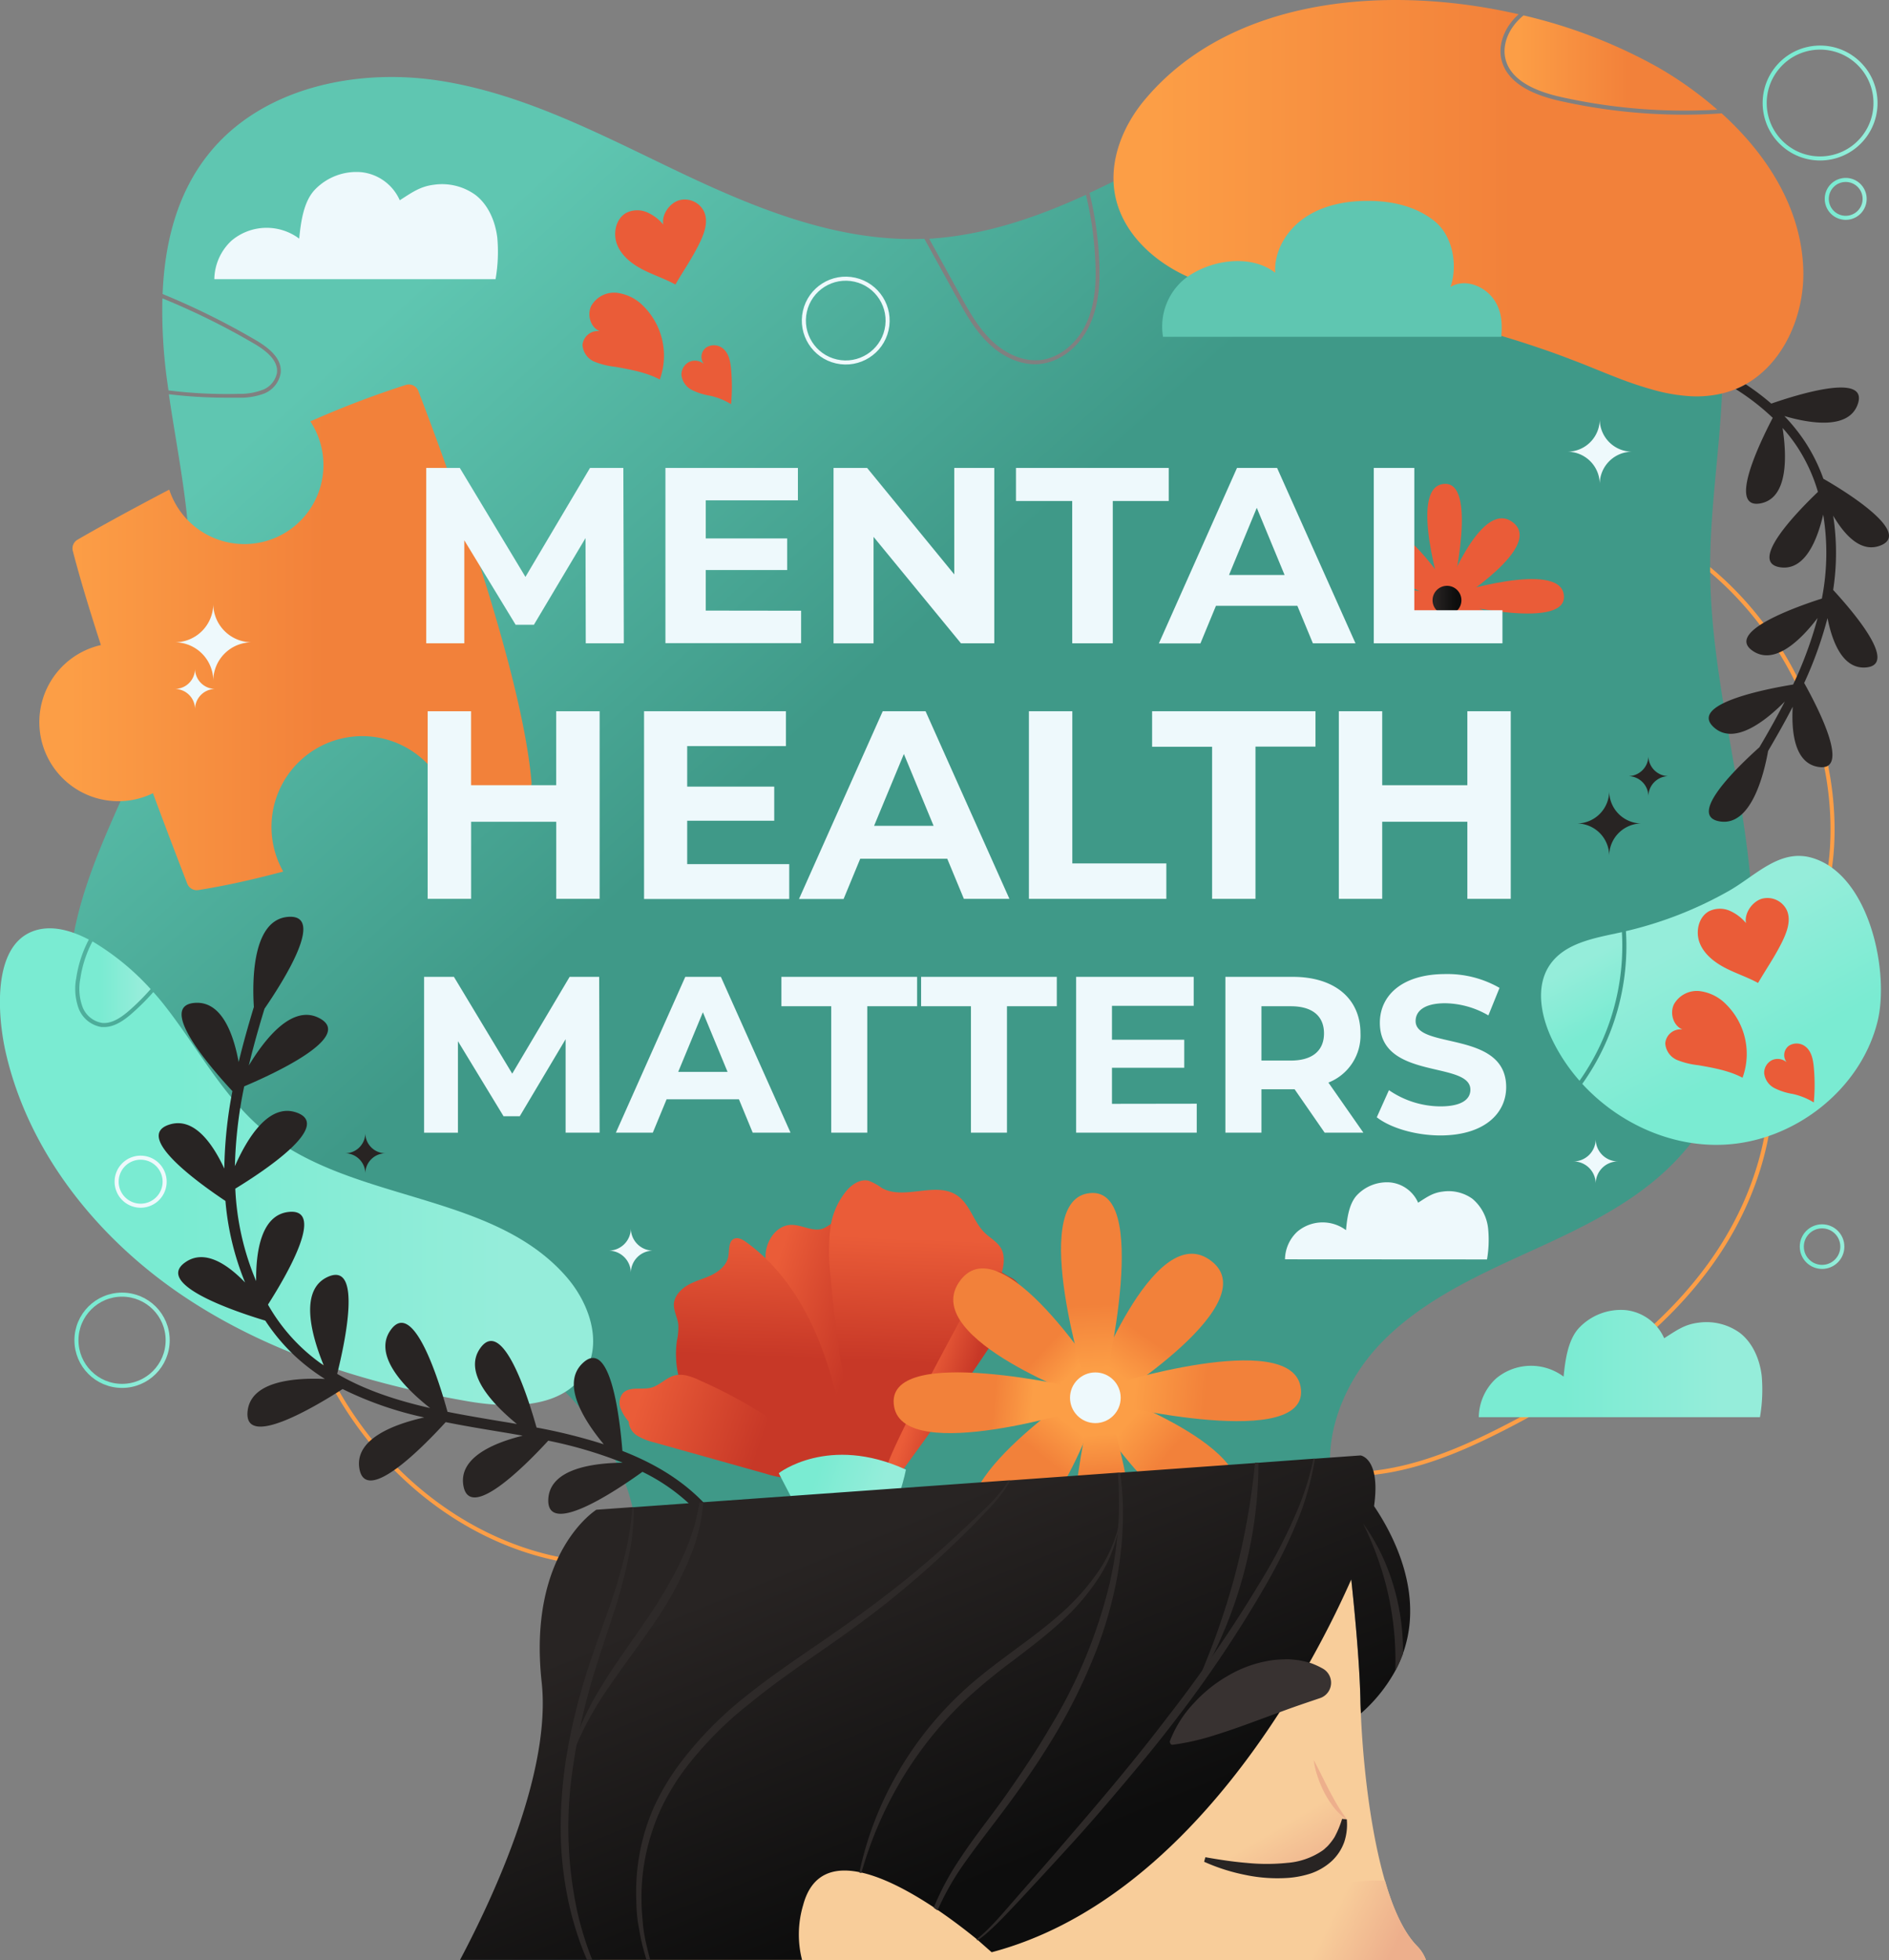 <svg xmlns="http://www.w3.org/2000/svg" xmlns:xlink="http://www.w3.org/1999/xlink" id="OBJECTS" viewBox="0 0 465.96 483.38"><rect x="0" y="0" width="465.96" height="483.38" fill="#808080" stroke="none"/><defs><style>.cls-1{fill:#fc9e46;}.cls-2{fill:url(#Degradado_sin_nombre_8);}.cls-3{fill:url(#Degradado_sin_nombre_8-2);}.cls-4{fill:url(#Degradado_sin_nombre_8-3);}.cls-5{fill:url(#Degradado_sin_nombre_7);}.cls-6{fill:url(#Degradado_sin_nombre_2);}.cls-7{fill:url(#Degradado_sin_nombre_2-2);}.cls-8{fill:url(#Degradado_sin_nombre_2-3);}.cls-9{fill:url(#Degradado_sin_nombre_2-4);}.cls-10{fill:url(#Degradado_sin_nombre_7-2);}.cls-11{fill:url(#Degradado_sin_nombre_7-3);}.cls-12{fill:url(#Degradado_sin_nombre_3);}.cls-13{fill:url(#Degradado_sin_nombre_3-2);}.cls-14{fill:url(#Degradado_sin_nombre_3-3);}.cls-15{fill:url(#Degradado_sin_nombre_3-4);}.cls-16{fill:url(#Degradado_sin_nombre_3-5);}.cls-17{fill:url(#Degradado_sin_nombre_2-5);}.cls-18{fill:url(#Degradado_sin_nombre_7-4);}.cls-19{fill:url(#Degradado_sin_nombre_7-5);}.cls-20{fill:url(#Degradado_sin_nombre_7-6);}.cls-21{fill:url(#Degradado_sin_nombre_7-7);}.cls-22{fill:url(#Degradado_sin_nombre_7-8);}.cls-23{fill:url(#Degradado_sin_nombre_7-9);}.cls-24{fill:url(#Degradado_sin_nombre_7-10);}.cls-25{fill:url(#Degradado_sin_nombre_6);}.cls-26{fill:#eef9fc;}.cls-27{fill:#ea5c38;}.cls-28{fill:url(#Degradado_sin_nombre_4);}.cls-29{fill:#5fc6b1;}.cls-30{fill:url(#Degradado_sin_nombre_2-6);}.cls-31{fill:#282423;}.cls-32{fill:#f8cd9a;}.cls-33{fill:url(#Degradado_sin_nombre_5);}.cls-34{fill:#edaf8c;}.cls-35{fill:url(#Degradado_sin_nombre_5-2);}.cls-36{fill:url(#Degradado_sin_nombre_4-2);}.cls-37{fill:#2e2a29;}.cls-38{fill:#383231;}.cls-39,.cls-40,.cls-41,.cls-42,.cls-43{fill:none;stroke-miterlimit:10;}.cls-39{stroke:url(#Degradado_sin_nombre_2-7);}.cls-40{stroke:#eef9fc;}.cls-41{stroke:url(#Degradado_sin_nombre_2-8);}.cls-42{stroke:url(#Degradado_sin_nombre_2-9);}.cls-43{stroke:url(#Degradado_sin_nombre_2-10);}</style><linearGradient id="Degradado_sin_nombre_8" x1="187.04" y1="-6.75" x2="342.04" y2="165.25" gradientUnits="userSpaceOnUse"><stop offset="0.09" stop-color="#5fc6b1"></stop><stop offset="0.72" stop-color="#3f9988"></stop></linearGradient><linearGradient id="Degradado_sin_nombre_8-2" x1="62.57" y1="105.42" x2="217.57" y2="277.42" xlink:href="#Degradado_sin_nombre_8"></linearGradient><linearGradient id="Degradado_sin_nombre_8-3" x1="120.09" y1="53.58" x2="275.09" y2="225.58" xlink:href="#Degradado_sin_nombre_8"></linearGradient><linearGradient id="Degradado_sin_nombre_7" x1="21.13" y1="173.84" x2="142.5" y2="173.84" gradientUnits="userSpaceOnUse"><stop offset="0.06" stop-color="#fc9e46"></stop><stop offset="0.58" stop-color="#f2813a"></stop></linearGradient><linearGradient id="Degradado_sin_nombre_2" x1="412.14" y1="277.18" x2="397.98" y2="250.59" gradientUnits="userSpaceOnUse"><stop offset="0.3" stop-color="#7aebd2"></stop><stop offset="0.85" stop-color="#95edda"></stop></linearGradient><linearGradient id="Degradado_sin_nombre_2-2" x1="453.47" y1="294.29" x2="424.45" y2="239.83" xlink:href="#Degradado_sin_nombre_2"></linearGradient><linearGradient id="Degradado_sin_nombre_2-3" x1="30.99" y1="258.81" x2="48.55" y2="258.81" xlink:href="#Degradado_sin_nombre_2"></linearGradient><linearGradient id="Degradado_sin_nombre_2-4" x1="11.39" y1="304.28" x2="157.71" y2="304.28" xlink:href="#Degradado_sin_nombre_2"></linearGradient><linearGradient id="Degradado_sin_nombre_7-2" x1="382.52" y1="32.16" x2="435.04" y2="32.16" xlink:href="#Degradado_sin_nombre_7"></linearGradient><linearGradient id="Degradado_sin_nombre_7-3" x1="286.05" y1="65.49" x2="456.22" y2="65.49" xlink:href="#Degradado_sin_nombre_7"></linearGradient><linearGradient id="Degradado_sin_nombre_3" x1="209.46" y1="522.83" x2="248.97" y2="522.83" gradientTransform="translate(167.19 -223.78) rotate(18.95)" gradientUnits="userSpaceOnUse"><stop offset="0.09" stop-color="#ea5c38"></stop><stop offset="0.72" stop-color="#c73827"></stop></linearGradient><linearGradient id="Degradado_sin_nombre_3-2" x1="242.54" y1="489.1" x2="256.54" y2="535.85" xlink:href="#Degradado_sin_nombre_3"></linearGradient><linearGradient id="Degradado_sin_nombre_3-3" x1="207.43" y1="499.61" x2="221.43" y2="546.36" xlink:href="#Degradado_sin_nombre_3"></linearGradient><linearGradient id="Degradado_sin_nombre_3-4" x1="187.32" y1="552.83" x2="238.07" y2="552.83" xlink:href="#Degradado_sin_nombre_3"></linearGradient><linearGradient id="Degradado_sin_nombre_3-5" x1="255.05" y1="522.26" x2="272.58" y2="522.26" xlink:href="#Degradado_sin_nombre_3"></linearGradient><linearGradient id="Degradado_sin_nombre_2-5" x1="230.36" y1="557.82" x2="260.15" y2="557.82" gradientTransform="translate(167.19 -223.78) rotate(18.95)" xlink:href="#Degradado_sin_nombre_2"></linearGradient><linearGradient id="Degradado_sin_nombre_7-4" x1="287.62" y1="357.56" x2="300.62" y2="339.06" xlink:href="#Degradado_sin_nombre_7"></linearGradient><linearGradient id="Degradado_sin_nombre_7-5" x1="288.48" y1="366.35" x2="307.23" y2="382.35" xlink:href="#Degradado_sin_nombre_7"></linearGradient><linearGradient id="Degradado_sin_nombre_7-6" x1="276.02" y1="366.95" x2="263.52" y2="382.7" xlink:href="#Degradado_sin_nombre_7"></linearGradient><linearGradient id="Degradado_sin_nombre_7-7" x1="275.78" y1="356.74" x2="263.03" y2="344.99" xlink:href="#Degradado_sin_nombre_7"></linearGradient><linearGradient id="Degradado_sin_nombre_7-8" x1="282.34" y1="356.08" x2="280.59" y2="325.33" xlink:href="#Degradado_sin_nombre_7"></linearGradient><linearGradient id="Degradado_sin_nombre_7-9" x1="289.37" y1="357.13" x2="323.12" y2="360.13" xlink:href="#Degradado_sin_nombre_7"></linearGradient><linearGradient id="Degradado_sin_nombre_7-10" x1="281.1" y1="369.21" x2="282.85" y2="388.71" xlink:href="#Degradado_sin_nombre_7"></linearGradient><linearGradient id="Degradado_sin_nombre_6" x1="266.97" y1="364.36" x2="248.72" y2="362.61" gradientUnits="userSpaceOnUse"><stop offset="0.06" stop-color="#fc9e46"></stop><stop offset="0.58" stop-color="#f2813a"></stop><stop offset="0.84" stop-color="#f2813a"></stop></linearGradient><linearGradient id="Degradado_sin_nombre_4" x1="364.77" y1="164.63" x2="371.88" y2="164.63" gradientUnits="userSpaceOnUse"><stop offset="0.09" stop-color="#282423"></stop><stop offset="0.8" stop-color="#0d0d0d"></stop></linearGradient><linearGradient id="Degradado_sin_nombre_2-6" x1="376.2" y1="352.83" x2="446.12" y2="352.83" xlink:href="#Degradado_sin_nombre_2"></linearGradient><linearGradient id="Degradado_sin_nombre_5" x1="317.72" y1="455.49" x2="333.72" y2="482.83" gradientUnits="userSpaceOnUse"><stop offset="0.46" stop-color="#f8cd9a"></stop><stop offset="1" stop-color="#edaf8c"></stop></linearGradient><linearGradient id="Degradado_sin_nombre_5-2" x1="322.26" y1="491.28" x2="351.01" y2="505.78" xlink:href="#Degradado_sin_nombre_5"></linearGradient><linearGradient id="Degradado_sin_nombre_4-2" x1="215.94" y1="386.06" x2="263.44" y2="504.06" xlink:href="#Degradado_sin_nombre_4"></linearGradient><linearGradient id="Degradado_sin_nombre_2-7" x1="18.36" y1="330.48" x2="41.86" y2="330.48" xlink:href="#Degradado_sin_nombre_2"></linearGradient><linearGradient id="Degradado_sin_nombre_2-8" x1="446.17" y1="42" x2="474.5" y2="42" gradientTransform="translate(183.67 -328.31) rotate(48.02)" xlink:href="#Degradado_sin_nombre_2"></linearGradient><linearGradient id="Degradado_sin_nombre_2-9" x1="461.5" y1="65.67" x2="471.83" y2="65.67" xlink:href="#Degradado_sin_nombre_2"></linearGradient><linearGradient id="Degradado_sin_nombre_2-10" x1="443.95" y1="307.39" x2="454.95" y2="307.39" xlink:href="#Degradado_sin_nombre_2"></linearGradient></defs><title>Mental health matters</title><path class="cls-1" d="M153.77,402.31c-23.9-3.18-46.12-18.86-59.44-41.94a31.33,31.33,0,0,1-3.82-9c-6.68-2.12-12.78-7.9-18.16-17.23A105.54,105.54,0,0,1,97.74,199l.63.78A104.52,104.52,0,0,0,73.22,333.65c5.11,8.87,10.85,14.43,17.08,16.6,0-.31-.08-.62-.11-.93-.4-4.43,1.32-8.67,4.39-10.79a8.24,8.24,0,0,1,6.55-1.15,6.57,6.57,0,0,1,4.36,3.18c1.82,3.36.14,7.48-2.52,9.51A12.78,12.78,0,0,1,93,352c-.48-.09-1-.19-1.43-.31a32.18,32.18,0,0,0,3.6,8.18c13.16,22.81,35.1,38.3,58.71,41.45Zm-62.4-51.72q.91.26,1.83.42a11.75,11.75,0,0,0,9.16-1.73c2.62-2,3.62-5.7,2.25-8.24a5.58,5.58,0,0,0-3.71-2.69,7.37,7.37,0,0,0-5.75,1c-2.78,1.92-4.34,5.8-4,9.87C91.23,349.69,91.29,350.14,91.37,350.59Z" transform="translate(-11.39 -16.62)"></path><path class="cls-1" d="M344.16,380.63q-1.2,0-2.4-.06l0-1c14.85.7,28.94-5.41,40.74-11.47,23.19-11.91,39.78-25.19,50.72-40.59,13.8-19.42,18.15-42.55,11.65-61.87-.28-.85-.58-1.63-.9-2.35-.9.49-1.82.95-2.79,1.36-2.09.89-5.43,1.54-8,.43a4.51,4.51,0,0,1-2.56-2.68,4.34,4.34,0,0,1,1.25-4.63,6.69,6.69,0,0,1,6.76-1.67c2.33.85,4.22,2.75,5.75,5.78,12.53-7.58,17.78-23.69,18.45-37,1.45-28.75-14-58.3-38.4-73.54l.53-.85c24.72,15.42,40.34,45.34,38.87,74.44-.69,13.63-6.1,30.12-19,37.87.34.78.67,1.63,1,2.54,6.6,19.63,2.2,43.09-11.78,62.77C423,343.64,406.33,357,383,369,371.71,374.8,358.36,380.63,344.16,380.63Zm92.62-123.85a6,6,0,0,0-4.14,1.71,3.4,3.4,0,0,0-1,3.59,3.58,3.58,0,0,0,2,2.09c2.1.92,5.12.45,7.18-.43a30.49,30.49,0,0,0,2.75-1.35c-1.4-2.82-3.13-4.57-5.22-5.34A4.6,4.6,0,0,0,436.78,256.78Z" transform="translate(-11.39 -16.62)"></path><path class="cls-2" d="M248.13,89.19c2.18,4,4.43,8,7.68,11.23,3.59,3.52,7.95,5.32,12,5,4.88-.45,9.51-4.23,11.8-9.64,2.21-5.23,2.2-11,1.89-16.06a83.82,83.82,0,0,0-2.24-15.06c-12.44,5.69-25.17,10-38.67,10.83Z" transform="translate(-11.39 -16.62)"></path><path class="cls-3" d="M70.2,113.74a15.93,15.93,0,0,0,6-1,5.61,5.61,0,0,0,3.51-4.2c.28-2.44-1.54-4.78-5.56-7.14A178,178,0,0,0,51.45,90.19a127.49,127.49,0,0,0,1.15,20.24c.11.82.23,1.64.35,2.46A116.67,116.67,0,0,0,70.2,113.74Z" transform="translate(-11.39 -16.62)"></path><path class="cls-4" d="M443,231.62c-2.51-25.2-9.8-49.93-9.77-75.26,0-23.17,6.17-46.66,1-69.26A67.83,67.83,0,0,0,421.85,61a130.74,130.74,0,0,0-28.61-16.6c-17.24-7.21-35.57-5-53.74-6.38a5.1,5.1,0,0,1-2.7-1c-19.38,6.63-37.7,18.38-56.66,27.17a84.08,84.08,0,0,1,2.32,15.43c.31,5.12.32,11.09-2,16.51-2.43,5.74-7.39,9.77-12.63,10.24a10.37,10.37,0,0,1-1.12.06c-4,0-8.16-1.89-11.63-5.3s-5.64-7.45-7.86-11.46l-7.81-14.16c-.16,0-.32,0-.48,0-21,.77-41.24-7.53-60.23-16.58S140.78,39.81,120,36.55,75.69,38.29,62.67,54.81C55,64.5,52,76.63,51.5,89.12a182.49,182.49,0,0,1,23.11,11.45c4.39,2.58,6.37,5.24,6,8.11a6.63,6.63,0,0,1-4.11,5,16.75,16.75,0,0,1-6.33,1c-1,0-2,0-3.07,0a117.66,117.66,0,0,1-14.06-.85c2.62,18,6.93,36.14,4.46,54.16-4.87,35.46-35.5,67.17-27.82,102.13,4.69,21.36,23,37.17,42.33,47.33s40.71,16.31,59.52,27.44,35.62,29.18,37,51c59.12,5.82,115.06,4.94,172.93-8.48-5.28-13.37.5-29.07,10.44-39.46s23.36-16.58,36.44-22.54,26.5-12.18,36.42-22.59C442.26,284.59,445.51,256.81,443,231.62Z" transform="translate(-11.39 -16.62)"></path><path class="cls-5" d="M140.9,212c-3,1.13-9.46,3.58-17.87,6.52a22.38,22.38,0,1,0-41.78,13c-7.41,2-14.58,3.57-20.93,4.57a2.52,2.52,0,0,1-2.73-1.55c-1.37-3.54-4.6-11.87-8.47-22.33a19.49,19.49,0,1,1-12.84-36.53c-2.71-8.34-5.16-16.37-6.93-23.22a2.48,2.48,0,0,1,1.18-2.77c3.41-2,11.84-6.71,22.61-12.34a19.5,19.5,0,1,0,34.8-16.82,234,234,0,0,1,23.57-9,2.51,2.51,0,0,1,3.07,1.49c4.46,11.54,25.35,66.87,27.91,96.34A2.49,2.49,0,0,1,140.9,212Z" transform="translate(-11.39 -16.62)"></path><path class="cls-6" d="M411.46,246.46l-.29.07c-6.4,1.39-13.68,2.55-17.42,7.92s-2.26,12.86.63,18.76a44.86,44.86,0,0,0,6.63,9.9A57.67,57.67,0,0,0,411.46,246.46Z" transform="translate(-11.39 -16.62)"></path><path class="cls-7" d="M458.51,228.19c-8.09-2.46-14.05,4.39-20.77,8.17a95.36,95.36,0,0,1-25.28,9.86,58.62,58.62,0,0,1-10.77,37.66c8.84,9.61,21.71,15.56,34.75,15,17.37-.72,33.84-13.44,38.06-30.3C477.52,256.59,472.69,232.49,458.51,228.19Z" transform="translate(-11.39 -16.62)"></path><path class="cls-8" d="M31.21,257.9a13.11,13.11,0,0,0,.49,6.87,6.25,6.25,0,0,0,4.88,4.08c2.48.25,4.84-1.47,6.62-3a56.18,56.18,0,0,0,5.35-5.34A62.45,62.45,0,0,0,34.2,248.75,28.51,28.51,0,0,0,31.21,257.9Z" transform="translate(-11.39 -16.62)"></path><path class="cls-9" d="M151,331.34c-18.32-20.9-52.77-18.15-74.28-35.75-10.52-8.61-16.82-21.2-25.33-31.8-.63-.78-1.36-1.64-2.18-2.55a57.91,57.91,0,0,1-5.38,5.36c-1.79,1.55-4.14,3.27-6.77,3.27q-.3,0-.6,0a7.26,7.26,0,0,1-5.71-4.7,14.21,14.21,0,0,1-.55-7.39,29.83,29.83,0,0,1,3.1-9.48c-4.67-2.44-9.49-3.63-13.72-2.08-10.37,3.8-8.71,21.54-6.74,30.08,5.67,24.55,22.58,45.58,43.46,59.69s45.5,21.81,70.33,26.13c10.56,1.83,23.83,1.89,29.17-7.4C160.05,347.33,156.62,337.72,151,331.34Z" transform="translate(-11.39 -16.62)"></path><path class="cls-10" d="M382.71,31c1,4.52,5.62,7.73,13.68,9.53A139.75,139.75,0,0,0,435,43.66,92.15,92.15,0,0,0,420.33,33.2a126.76,126.76,0,0,0-33.12-12.78C383.67,23.27,381.9,27.43,382.71,31Z" transform="translate(-11.39 -16.62)"></path><path class="cls-11" d="M456.22,83.76c.13,10.84-4.91,22.34-14.16,27.57a20,20,0,0,1-2.47,1.19l-.61.25a23.26,23.26,0,0,1-4,1.12,27.47,27.47,0,0,1-7.19.39,43.41,43.41,0,0,1-8.61-1.54,91.8,91.8,0,0,1-8.93-3c-2.41-.93-4.78-1.9-7.1-2.84-1.38-.56-2.77-1.1-4.16-1.62q-4-1.55-8.08-2.92a236.53,236.53,0,0,0-53.56-11.53c-10.27-1-20.77-1.35-30.44-4.93s-18.62-11.17-20.49-21.32c-1.55-8.41,2-17.11,7.58-23.64,21-24.8,59.17-28.34,92-20.8-3.44,3.06-5.11,7.34-4.27,11.09,1.11,4.93,6,8.4,14.44,10.28A140.32,140.32,0,0,0,426.8,44.9c3.09,0,6.18-.12,9.27-.33C447.6,55,456,68.51,456.22,83.76Z" transform="translate(-11.39 -16.62)"></path><path class="cls-12" d="M203.63,336.66c-1.67-3.25-3.44-6.65-3.41-10.31s2.61-7.58,6.27-7.7c2.76-.08,5.58,1.93,8.11.82,1.42-.63,2.83-2.2,4.19-1.44a3,3,0,0,1,1.13,2.39c2,14.6,3.93,29.24,4.35,44,.12,4,.67,8.67-.11,12.58-4,.13-4.41-4-5.7-7.15q-2.31-5.64-4.69-11.25c-1.6-3.73-3.23-7.45-4.93-11.14S205,340.34,203.63,336.66Z" transform="translate(-11.39 -16.62)"></path><path class="cls-13" d="M229.06,379.7c12-14.73,23.76-30.23,29.2-48.4.67-2.24,1.21-4.77.08-6.82-.92-1.66-2.73-2.58-4.09-3.92-2.74-2.7-3.62-7.08-6.83-9.21-5.27-3.49-13,1.29-18.48-1.78a14.22,14.22,0,0,0-3.3-1.81c-1.93-.46-3.88.76-5.22,2.22a18,18,0,0,0-4.24,9.76,48.58,48.58,0,0,0,0,10.78,307,307,0,0,0,8,48.29A5.76,5.76,0,0,0,229.06,379.7Z" transform="translate(-11.39 -16.62)"></path><path class="cls-14" d="M221.31,378.09c-1.92-10.26-3.85-20.6-7.69-30.31s-9.74-18.87-18.24-24.93c-.84-.6-1.9-1.19-2.86-.8-1.51.63-1.19,2.81-1.49,4.43-.38,2.06-2.18,3.58-4.06,4.51s-4,1.43-5.81,2.45-3.49,2.76-3.56,4.86c0,1.67.89,3.21,1.1,4.86a14.93,14.93,0,0,1-.33,4,23.78,23.78,0,0,0,1.27,11.67c8.5,5.15,16.74,10.29,25.24,15.43a38.69,38.69,0,0,0,8.05,4.05A11.8,11.8,0,0,0,221.31,378.09Z" transform="translate(-11.39 -16.62)"></path><path class="cls-15" d="M212.3,378A39.87,39.87,0,0,0,200,365.54a118.63,118.63,0,0,0-15.52-8.33c-2.11-1-4.44-2-6.7-1.43-2.08.56-3.64,2.41-5.72,3-2.39.63-5.44-.41-7.08,1.44a3.77,3.77,0,0,0-.52,3.65,11,11,0,0,0,2,3.27,4.45,4.45,0,0,0,2.13,3.5,14.82,14.82,0,0,0,4.17,1.65l27.4,7.68a25.37,25.37,0,0,0,6,1.18A7,7,0,0,0,212.3,378Z" transform="translate(-11.39 -16.62)"></path><path class="cls-16" d="M233.54,379.86c.21-.45,26.2-35.3,29.91-44.6a5,5,0,0,0-2.74-3.64,13.74,13.74,0,0,1-1.76-1,3.69,3.69,0,0,0-5.19,1.38c-6.15,11.19-23.94,43.9-23.82,47.29Z" transform="translate(-11.39 -16.62)"></path><path class="cls-17" d="M203.48,379.88s12.27-9.61,31.37-.88c0,0-1.88,10.13-6.76,15.6l-18.85-3.66Z" transform="translate(-11.39 -16.62)"></path><path class="cls-18" d="M280.44,359.26s15.2-41.29,29.07-32.18c15.64,10.28-25.09,35.42-25.09,35.42Z" transform="translate(-11.39 -16.62)"></path><path class="cls-19" d="M283,359.5s41.52,14.54,32.63,28.55c-10,15.8-35.81-24.52-35.81-24.52Z" transform="translate(-11.39 -16.62)"></path><path class="cls-20" d="M282.76,362s-13.88,41.75-28,33.09c-16-9.78,24-36.2,24-36.2Z" transform="translate(-11.39 -16.62)"></path><path class="cls-21" d="M280.23,361.82S238.82,347,247.81,333c10.15-15.72,35.63,24.8,35.63,24.8Z" transform="translate(-11.39 -16.62)"></path><path class="cls-22" d="M279.33,358.41s-14.16-44.84.25-47.5c16.25-3,4.25,47.25,4.25,47.25Z" transform="translate(-11.39 -16.62)"></path><path class="cls-23" d="M284.7,358.28s44.84-14.15,47.5.25c3,16.25-47.25,4.25-47.25,4.25Z" transform="translate(-11.39 -16.62)"></path><path class="cls-24" d="M284.83,363.66s14.15,44.84-.25,47.5c-16.25,3-4.25-47.25-4.25-47.25Z" transform="translate(-11.39 -16.62)"></path><path class="cls-25" d="M279.45,363.78s-44.84,14.16-47.5-.25c-3-16.25,47.25-4.25,47.25-4.25Z" transform="translate(-11.39 -16.62)"></path><circle class="cls-26" cx="270.19" cy="344.66" r="6.25"></circle><path class="cls-27" d="M367.67,163.47s8.65-23.48,16.54-18.3c8.89,5.85-14.27,20.15-14.27,20.15Z" transform="translate(-11.39 -16.62)"></path><path class="cls-27" d="M378.37,167.69a78.32,78.32,0,0,0-9.26-4.08l-1.81,2.29s1.89,3,4.58,6.33c2-.4,3.95-.84,5.92-1.29A5.67,5.67,0,0,1,378.37,167.69Z" transform="translate(-11.39 -16.62)"></path><path class="cls-27" d="M365.54,173.4A78.18,78.18,0,0,0,369,165l-2.32-1.77a83.82,83.82,0,0,0-8.77,6.85c.31,1.44.66,2.86,1.06,4.26Q362.26,174,365.54,173.4Z" transform="translate(-11.39 -16.62)"></path><path class="cls-27" d="M354.78,151.86c.48,2.53.88,5.08,1.27,7.63a74.65,74.65,0,0,0,11.5,5.44l1.83-2.28s-9.07-14.41-15.71-16C354,148.37,354.45,150.1,354.78,151.86Z" transform="translate(-11.39 -16.62)"></path><path class="cls-27" d="M367,163s-8.05-25.5.14-27c9.25-1.7,2.42,26.88,2.42,26.88Z" transform="translate(-11.39 -16.62)"></path><path class="cls-27" d="M370.1,162.92s25.5-8,27,.14c1.71,9.24-26.87,2.42-26.87,2.42Z" transform="translate(-11.39 -16.62)"></path><path class="cls-27" d="M371.42,170.45c-.68-2.67-1.25-4.47-1.25-4.47l-2.56.14s-.35,1.45-.78,3.67C368.36,170,369.89,170.2,371.42,170.45Z" transform="translate(-11.39 -16.62)"></path><path class="cls-27" d="M356.87,164.6c.21,1.3.44,2.58.69,3.85,5.21-1,9.55-2.4,9.55-2.4l-.14-2.56s-4.94-1.18-10.59-1.89C356.54,162.6,356.7,163.6,356.87,164.6Z" transform="translate(-11.39 -16.62)"></path><path class="cls-28" d="M371.88,164.63a3.56,3.56,0,1,1-3.56-3.56A3.56,3.56,0,0,1,371.88,164.63Z" transform="translate(-11.39 -16.62)"></path><path class="cls-29" d="M381.73,99.67c.21-3.17.18-6-1.62-8.86-2.26-3.59-7.35-5.68-10.92-3.41,1.84-5.46.56-12.61-3.93-16.24s-10.45-5-16.22-5c-5.45-.06-11.07,1-15.61,4s-7.81,8.27-7.48,13.72c-6.1-4.76-16.31-3.21-22.41,1.56a15.26,15.26,0,0,0-5.27,14.23Z" transform="translate(-11.39 -16.62)"></path><path class="cls-26" d="M378.19,327.17a28.25,28.25,0,0,0,.3-7.34,11.1,11.1,0,0,0-3.88-7.6,10.06,10.06,0,0,0-7.27-1.8c-2.55.29-4,1.39-6.14,2.75a8.43,8.43,0,0,0-6.87-5,10.19,10.19,0,0,0-8.08,3c-2.1,2.1-2.57,5.81-2.84,8.77a9.67,9.67,0,0,0-12,.36,9.49,9.49,0,0,0-3.05,6.83Z" transform="translate(-11.39 -16.62)"></path><path class="cls-26" d="M133.63,85.46a39.33,39.33,0,0,0,.43-10.21c-.48-4-2.18-8.1-5.4-10.57a14.05,14.05,0,0,0-10.12-2.52C115,62.57,113,64.1,110,66a11.71,11.71,0,0,0-9.56-6.93,14.19,14.19,0,0,0-11.25,4.19c-2.92,2.92-3.58,8.08-4,12.2a13.43,13.43,0,0,0-16.69.5,13.23,13.23,0,0,0-4.24,9.5Z" transform="translate(-11.39 -16.62)"></path><path class="cls-30" d="M445.52,366.06a39.77,39.77,0,0,0,.43-10.21c-.48-4-2.18-8.1-5.4-10.58a14.06,14.06,0,0,0-10.13-2.51c-3.54.41-5.51,1.94-8.53,3.84a11.74,11.74,0,0,0-9.56-6.94,14.2,14.2,0,0,0-11.25,4.2c-2.92,2.92-3.58,8.08-4,12.2a13.43,13.43,0,0,0-16.68.49,13.24,13.24,0,0,0-4.24,9.51Z" transform="translate(-11.39 -16.62)"></path><path class="cls-31" d="M164.92,374.39c-.66-8.34-3-28-9.74-21.7-5.55,5.14.35,14.29,5.14,20.06a135.68,135.68,0,0,0-16.58-4.13c-2.22-7.91-8.38-27.17-13.85-19.62-4.46,6.15,3.21,14,9,18.75l-2.75-.47-.72-.11c-4.54-.76-9.12-1.52-13.64-2.42-2.06-7.49-8.39-28-14-20.21-4.63,6.39,3.82,14.64,9.71,19.28-8.16-1.86-16-4.38-22.93-8.43,2-8,6.2-27.77-2.31-23.92-7.29,3.3-3.85,14.92-1,21.84a45.1,45.1,0,0,1-13.76-15c4.61-7.22,14.25-23.74,5.19-22.86-6.87.67-8.18,9.77-8.11,17.06a65.89,65.89,0,0,1-5.14-22.79c6.94-4.24,24-15.5,15.22-18.73-6.93-2.55-12.31,6.35-15.32,13.19a109.23,109.23,0,0,1,2.3-19.69c6.73-2.84,27.22-12.16,18.6-16.78-6.75-3.63-13.58,5.2-17.46,11.63,1.14-4.76,2.47-9.45,3.87-14,4.86-7.08,15-23.23,5.93-22.65-8.81.56-9,15.22-8.56,22.23-1.35,4.44-2.64,9-3.75,13.58-1.29-7-4.22-15.13-10.86-14.59-9.16.74,3.58,15.58,9.32,21.76a107.84,107.84,0,0,0-2,19.1c-2.93-6.29-7.55-12.83-13.62-10.83C44.46,296.78,59.88,308,67,312.75a68,68,0,0,0,4.84,20.1c-4.41-4.57-10-8.27-14.71-5-7.81,5.4,12.11,12.12,19.7,14.41a48,48,0,0,0,7.54,8.93,49.66,49.66,0,0,0,7.17,5.45c-7.49-.33-18.33.5-19.08,8-.92,9.31,16.56-1.08,23.44-5.51a86.51,86.51,0,0,0,20.13,7c-7.3,1.64-17.16,5.23-16,12.55,1.5,9.26,15.82-5.38,21.3-11.39,4.53.91,9.11,1.67,13.66,2.42l.72.12c1.52.25,3.07.52,4.61.8-7.1,1.76-15.75,5.35-14.64,12.23,1.47,9.07,15.24-4.8,20.95-11A107.41,107.41,0,0,1,165,377.29c-7.48.08-18,1.52-18.36,9-.45,9.38,16.63-2,23.22-6.75a47.49,47.49,0,0,1,14.46,10.83l2-1.75C180.54,382,173.06,377.56,164.92,374.39Z" transform="translate(-11.39 -16.62)"></path><path class="cls-31" d="M475.2,151.15c-4.76,1.82-8.78-2.53-11.62-7.38a60.5,60.5,0,0,1,0,18.32c5.15,5.6,16.09,18.47,8.06,19.11-5.64.45-8.26-6.14-9.46-12.17a96.08,96.08,0,0,1-5.75,16c3.64,6.52,11.52,22,3.47,20.69-5.83-.93-6.66-8.53-6.3-14.84-1.92,3.74-4,7.37-6.07,10.91-1.1,6.13-4.31,18.72-12,17.36-7.93-1.4,4.18-13.19,9.85-18.27,2.16-3.65,4.28-7.41,6.26-11.27-4.68,4.73-12.41,10.9-17.47,6.37-6.45-5.79,13.14-9.53,19.53-10.57A96.5,96.5,0,0,0,459.74,169c-4,5.25-10.51,11.79-15.95,8.15-6.9-4.62,10.16-10.74,17-12.94a58.29,58.29,0,0,0,.33-20.7c-1.46,6.28-4.49,13.85-10.55,13-8-1.13,3.77-13.35,9.25-18.6a41.23,41.23,0,0,0-5.17-11.2,40.72,40.72,0,0,0-3.55-4.57c1,6.55,1.54,17.28-5.43,18.6-8.12,1.53-.36-14.64,3-21.09a57.54,57.54,0,0,0-9.13-7.08,20,20,0,0,0,2.47-1.19,60.11,60.11,0,0,1,6.3,4.76c6.85-2.37,24.07-7.67,21.33.15-2.21,6.32-11.72,4.78-18.1,2.92a45.45,45.45,0,0,1,5,6.2,42.62,42.62,0,0,1,4.62,9.26C467.31,138.18,483.05,148.13,475.2,151.15Z" transform="translate(-11.39 -16.62)"></path><path class="cls-27" d="M178,86.78c-2.62-1.44-5.49-2.35-8.14-3.73s-5.16-3.35-6.25-6.13-.31-6.43,2.32-7.84a6.09,6.09,0,0,1,5-.14A10.82,10.82,0,0,1,175,72c-.46-2.44,1.54-5.29,3.92-6a5.28,5.28,0,0,1,6.17,2.87c1.14,2.66-.12,5.68-1.42,8.25C181.85,80.73,180,83.29,178,86.78Z" transform="translate(-11.39 -16.62)"></path><path class="cls-27" d="M174.14,110.2a17.24,17.24,0,0,0-4.07-18.13,11,11,0,0,0-6.55-3.25A6.47,6.47,0,0,0,157.26,92c-1.13,2.22-.23,5.37,2.08,6.28a3.78,3.78,0,0,0-4.26,3.42,4.81,4.81,0,0,0,2.93,4.1,19.21,19.21,0,0,0,5.16,1.27C166.82,107.72,170.88,108.45,174.14,110.2Z" transform="translate(-11.39 -16.62)"></path><path class="cls-27" d="M191.72,116.28a46.61,46.61,0,0,0,0-8.68c-.17-1.8-.53-3.75-1.88-4.95a3.53,3.53,0,0,0-4.27-.33,2.87,2.87,0,0,0-.54,4.07,3.38,3.38,0,0,0-3.63-.53,3.49,3.49,0,0,0-1.92,3.19,4.71,4.71,0,0,0,2.55,3.71,15.62,15.62,0,0,0,4.46,1.43A16.53,16.53,0,0,1,191.72,116.28Z" transform="translate(-11.39 -16.62)"></path><path class="cls-27" d="M445.05,259c-2.61-1.44-5.49-2.35-8.13-3.73s-5.17-3.35-6.26-6.12-.31-6.44,2.32-7.85a6.12,6.12,0,0,1,5-.14,10.89,10.89,0,0,1,4.09,3.07c-.45-2.45,1.55-5.29,3.92-6a5.3,5.3,0,0,1,6.18,2.88c1.13,2.65-.13,5.67-1.43,8.25C448.93,252.9,447.11,255.47,445.05,259Z" transform="translate(-11.39 -16.62)"></path><path class="cls-27" d="M441.22,282.37a17.2,17.2,0,0,0-4.07-18.12A11,11,0,0,0,430.6,261a6.48,6.48,0,0,0-6.26,3.19c-1.13,2.21-.23,5.37,2.08,6.28a3.77,3.77,0,0,0-4.26,3.41A4.8,4.8,0,0,0,425.1,278a19.41,19.41,0,0,0,5.16,1.27C433.9,279.89,438,280.63,441.22,282.37Z" transform="translate(-11.39 -16.62)"></path><path class="cls-27" d="M458.8,288.46a46.72,46.72,0,0,0,0-8.69c-.17-1.8-.52-3.74-1.88-4.94a3.53,3.53,0,0,0-4.27-.34,2.86,2.86,0,0,0-.53,4.07,3.41,3.41,0,0,0-3.63-.53,3.49,3.49,0,0,0-1.93,3.2,4.71,4.71,0,0,0,2.55,3.7,15.62,15.62,0,0,0,4.46,1.43A16.69,16.69,0,0,1,458.8,288.46Z" transform="translate(-11.39 -16.62)"></path><path class="cls-32" d="M353,480.35c-4-13.85-5.75-32.25-6.05-44.85-.33-13.83-2.83-35.47-4.5-48.63-31.22,2.9-62.42,6.15-93.66,8.81-16.56,1.41-33.09,2.39-49.7,2.83-8,.21-16,.29-24,.62-6.42.27-12.82.64-19.22.27-9.43,43-.71,84.51,3.56,100.6H363.16a9.68,9.68,0,0,0-2.2-3.5C357.65,493.15,355,487.33,353,480.35Z" transform="translate(-11.39 -16.62)"></path><path class="cls-33" d="M343.57,465.2s-8.11-14.87-17.78-13.7-17.07,23.07-17.07,23.07,13.57,4.76,21.91,2.93S343.34,469.08,343.57,465.2Z" transform="translate(-11.39 -16.62)"></path><path class="cls-31" d="M308.72,474.57c3.38.6,6.78,1.12,10.15,1.4a49.59,49.59,0,0,0,10,0,17.78,17.78,0,0,0,8.68-3,5.25,5.25,0,0,0,.85-.71,5.82,5.82,0,0,0,.79-.78,14.79,14.79,0,0,0,1.37-1.83,23.39,23.39,0,0,0,1.88-4.52l1.16.09a13.65,13.65,0,0,1-.6,5.53,11.84,11.84,0,0,1-3.23,4.88,14.79,14.79,0,0,1-5,2.93,23.74,23.74,0,0,1-5.5,1.1,38.53,38.53,0,0,1-10.76-.74,46.82,46.82,0,0,1-10.1-3.23Z" transform="translate(-11.39 -16.62)"></path><path class="cls-34" d="M335.44,450.61c1.36,2.51,2.54,5,3.83,7.49.65,1.23,1.32,2.44,2,3.64s1.47,2.34,2.31,3.51a13.92,13.92,0,0,1-3.15-2.93,24.24,24.24,0,0,1-2.33-3.62,27.88,27.88,0,0,1-1.67-3.94A20.44,20.44,0,0,1,335.44,450.61Z" transform="translate(-11.39 -16.62)"></path><path class="cls-35" d="M363.16,500h-76a129.6,129.6,0,0,0,16.41-4.69c8.92-3.23,17.42-7.56,26.35-10.76,7.41-2.65,15.29-4.52,23.11-4.2,2,7,4.64,12.8,7.95,16.15A9.68,9.68,0,0,1,363.16,500Z" transform="translate(-11.39 -16.62)"></path><path class="cls-36" d="M350.33,388h0s0,0,0,0C352,376.13,347,375.5,347,375.5l-11.21.8-.36,0-13.57,1-.84.06-33.24,2.38-.59,0-26.58,1.91-.48,0-75.26,5.39-.88.06-16.19,1.16-.51,0-8.79.63s-17,10.5-13.5,42.5c2.38,21.77-11.2,51.63-20.13,68.5h84.36a25.28,25.28,0,0,1,.27-13.5c2.06-7.75,7.47-9.45,13.91-8.13a4.26,4.26,0,0,1,.49.1c5.72,1.28,12.2,4.84,17.83,8.57l.95.64c3.83,2.6,7.21,5.22,9.6,7.17l.29.24C254.68,496.84,256,498,256,498c48.82-12.91,78.43-69.13,88-90.35.25-.55.48-1.08.71-1.58,1.09,10.29,2.05,21.23,2.25,29.43,0,1.16.07,2.37.12,3.62a38.54,38.54,0,0,0,8.47-10.5,31,31,0,0,0,1.91-4.29C362.72,409.57,355.11,395.06,350.33,388Z" transform="translate(-11.39 -16.62)"></path><path class="cls-37" d="M335.75,376.3a69.25,69.25,0,0,1-3.64,13.61,131.53,131.53,0,0,1-8.7,17.91,301.48,301.48,0,0,1-22.14,33c-4,5.26-8.24,10.39-12.51,15.45s-8.58,10.09-13.06,15-8.94,9.76-13.46,14.59c-2.27,2.39-4.53,4.84-7,7.05a33.4,33.4,0,0,1-2.7,2.18l-.29-.24c.91-.73,1.79-1.52,2.63-2.33,2.35-2.3,4.48-4.82,6.65-7.32,4.37-5,8.73-9.93,13-14.95,8.63-10,17.17-20.09,25.14-30.61q4.28-5.49,8.32-11.17,1.29-1.79,2.53-3.6,6.06-8.72,11.54-17.82a131.57,131.57,0,0,0,9.12-17.5,68.19,68.19,0,0,0,4.19-13.22Z" transform="translate(-11.39 -16.62)"></path><path class="cls-37" d="M321.82,377.3c0,3.17-.15,6.35-.45,9.51a108.51,108.51,0,0,1-7.64,31c-1,2.38-2,4.73-3.19,7q-1.86,3.7-4.06,7.22c.52-1.21,1-2.41,1.53-3.62,1.52-3.7,3-7.41,4.26-11.17,1.72-5,3.24-10,4.49-15.16s2.27-10.3,3.06-15.51c.46-3.08.84-6.16,1.16-9.27Z" transform="translate(-11.39 -16.62)"></path><path class="cls-37" d="M286.56,407.53a101.56,101.56,0,0,1-5.79,18.66,141.61,141.61,0,0,1-8.71,17.48c-3.31,5.6-6.95,11-10.77,16.25s-7.87,10.31-11.6,15.54a66.72,66.72,0,0,0-7.05,12.22l-.95-.64a67.57,67.57,0,0,1,6.73-12.44c3.58-5.45,7.7-10.46,11.39-15.74s7.3-10.64,10.53-16.2a124.25,124.25,0,0,0,14.73-35.46,92.61,92.61,0,0,0,2-12.51c.05-.49.09-1,.12-1.45v0c.13-1.7.21-3.41.23-5.11,0-2.78-.05-5.56-.29-8.33l.59,0a83.34,83.34,0,0,1,.67,8.36A89.32,89.32,0,0,1,286.56,407.53Z" transform="translate(-11.39 -16.62)"></path><path class="cls-37" d="M260.57,381.69a21.33,21.33,0,0,1-1.72,2.77,44,44,0,0,1-3.8,4.47c-1.34,1.42-2.68,2.83-4.05,4.22q-8.26,8.28-17.28,15.77c-6,5-12.32,9.61-18.71,14.05s-12.79,8.85-18.76,13.75a88.65,88.65,0,0,0-16.14,16.42,57.82,57.82,0,0,0-5.86,9.87,55.22,55.22,0,0,0-3.54,10.89,51.6,51.6,0,0,0-1.08,11.44c0,1.92.19,3.84.36,5.76s.55,3.81,1,5.68c.25,1.08.52,2.15.82,3.22h-.91c-.31-1-.6-2-.86-3-.54-1.89-.84-3.83-1.19-5.77s-.47-3.9-.5-5.87a52.23,52.23,0,0,1,.83-11.77,51,51,0,0,1,3.48-11.31,58.91,58.91,0,0,1,6-10.22A90,90,0,0,1,195,435.17c6.1-4.93,12.58-9.3,19-13.7s12.69-8.93,18.78-13.73,11.93-9.93,17.55-15.29q2.13-2,4.2-4a41.48,41.48,0,0,0,3.91-4.27,22.14,22.14,0,0,0,1.67-2.42Z" transform="translate(-11.39 -16.62)"></path><path class="cls-37" d="M167.76,388.33v.7a63.34,63.34,0,0,1-.85,9.22,127.06,127.06,0,0,1-4.74,17.87c-1.89,5.85-3.93,11.63-5.51,17.52-.84,3.05-1.6,6.12-2.25,9.21h0c-.29,1.35-.56,2.71-.81,4.07,0,0,0,0,0,0-.27,1.52-.52,3-.74,4.56a98.73,98.73,0,0,0,.88,36.27A79.47,79.47,0,0,0,157.53,500h-1.29c-.44-1-.85-2-1.24-3a82,82,0,0,1-2.78-8.86,86.42,86.42,0,0,1-2.49-18.39,110.42,110.42,0,0,1,1.15-18.53,143.11,143.11,0,0,1,4-18.1c1.71-5.94,3.8-11.74,5.86-17.51A141.35,141.35,0,0,0,166,398.07a62.93,62.93,0,0,0,1.28-9.06c0-.21,0-.43,0-.64Z" transform="translate(-11.39 -16.62)"></path><path class="cls-37" d="M184.83,387.11c0,.45-.06.9-.1,1.35a44.15,44.15,0,0,1-2.41,10.26,83.92,83.92,0,0,1-9.85,18.52c-3.94,5.76-8.17,11.25-12,17a79.41,79.41,0,0,0-6.91,12.68s0,0,0,0a45.66,45.66,0,0,0-2,5.87,43.59,43.59,0,0,1,2.83-10h0a68.32,68.32,0,0,1,4.79-9.42c3.57-6,7.76-11.59,11.62-17.31,2-2.85,3.8-5.75,5.49-8.74a75.84,75.84,0,0,0,4.55-9.22,49.05,49.05,0,0,0,3.09-11Z" transform="translate(-11.39 -16.62)"></path><path class="cls-37" d="M287.59,391.45a23.71,23.71,0,0,1-.5,3.24,34.5,34.5,0,0,1-4.42,10.58,54.7,54.7,0,0,1-9.59,11.27c-3.64,3.35-7.58,6.31-11.45,9.29a142.53,142.53,0,0,0-11.3,9.21,92,92,0,0,0-17.9,22.73,95.23,95.23,0,0,0-8.57,20.7,4.26,4.26,0,0,0-.49-.1A83,83,0,0,1,231.06,457,85.88,85.88,0,0,1,249,433.57c7.29-6.74,15.71-11.86,23.06-18.2a57.62,57.62,0,0,0,9.82-10.64,34.32,34.32,0,0,0,5.35-11.49v0C287.35,392.64,287.48,392.05,287.59,391.45Z" transform="translate(-11.39 -16.62)"></path><path class="cls-37" d="M355.55,428.62a72.9,72.9,0,0,0-.4-10.86,73.76,73.76,0,0,0-2.63-13,78.29,78.29,0,0,0-3.68-9.87h0c-.39-.87-.79-1.74-1.21-2.6.48.65.94,1.32,1.38,2h0a49.78,49.78,0,0,1,5,10,56.14,56.14,0,0,1,3.46,20.09A31,31,0,0,1,355.55,428.62Z" transform="translate(-11.39 -16.62)"></path><path class="cls-38" d="M299.93,446.05a28.43,28.43,0,0,1,6-9.53,34.82,34.82,0,0,1,8.67-6.87,29.58,29.58,0,0,1,11-3.71c1-.11,2-.15,3.05-.18s2.09.13,3.11.24a25.92,25.92,0,0,1,3.07.74,19.75,19.75,0,0,1,2.91,1.35,4,4,0,0,1-.68,7.23l-.74.25c-2.95,1-5.4,1.82-8,2.78l-8.17,3c-2.84,1.05-5.82,2.1-9,3.09a60.16,60.16,0,0,1-10.48,2.4.58.58,0,0,1-.65-.51A.61.61,0,0,1,299.93,446.05Z" transform="translate(-11.39 -16.62)"></path><path class="cls-31" d="M408.33,227.67h0a8,8,0,0,0-8-8h0a8,8,0,0,0,8-8h0a8,8,0,0,0,8,8h0A8,8,0,0,0,408.33,227.67Z" transform="translate(-11.39 -16.62)"></path><path class="cls-31" d="M418,213h0a5,5,0,0,0-5-5h0a5,5,0,0,0,5-5h0a5,5,0,0,0,5,5h0A5,5,0,0,0,418,213Z" transform="translate(-11.39 -16.62)"></path><path class="cls-31" d="M101.5,306h0a5,5,0,0,0-5-5h0a5,5,0,0,0,5-5h0a5,5,0,0,0,5,5h0A5,5,0,0,0,101.5,306Z" transform="translate(-11.39 -16.62)"></path><path class="cls-26" d="M59.5,191.5h0a5,5,0,0,0-5-5h0a5,5,0,0,0,5-5h0a5,5,0,0,0,5,5h0A5,5,0,0,0,59.5,191.5Z" transform="translate(-11.39 -16.62)"></path><path class="cls-26" d="M64,184.5h0a9.5,9.5,0,0,0-9.5-9.5h0a9.5,9.5,0,0,0,9.5-9.5h0a9.5,9.5,0,0,0,9.5,9.5h0A9.5,9.5,0,0,0,64,184.5Z" transform="translate(-11.39 -16.62)"></path><path class="cls-26" d="M406,136h0a8,8,0,0,0-8-8h0a8,8,0,0,0,8-8h0a8,8,0,0,0,8,8h0A8,8,0,0,0,406,136Z" transform="translate(-11.39 -16.62)"></path><path class="cls-26" d="M167,330.5h0a5.5,5.5,0,0,0-5.5-5.5h0a5.5,5.5,0,0,0,5.5-5.5h0a5.5,5.5,0,0,0,5.5,5.5h0A5.5,5.5,0,0,0,167,330.5Z" transform="translate(-11.39 -16.62)"></path><path class="cls-26" d="M405,308.5h0a5.5,5.5,0,0,0-5.5-5.5h0a5.5,5.5,0,0,0,5.5-5.5h0a5.5,5.5,0,0,0,5.5,5.5h0A5.5,5.5,0,0,0,405,308.5Z" transform="translate(-11.39 -16.62)"></path><circle class="cls-39" cx="30.11" cy="330.48" r="11.25"></circle><path class="cls-40" d="M52,308a5.92,5.92,0,1,1-5.92-5.92A5.92,5.92,0,0,1,52,308Z" transform="translate(-11.39 -16.62)"></path><circle class="cls-41" cx="460.33" cy="42" r="13.67" transform="translate(109.84 339.51) rotate(-48.02)"></circle><path class="cls-42" d="M462,65.67a4.67,4.67,0,1,1,4.67,4.66A4.67,4.67,0,0,1,462,65.67Z" transform="translate(-11.39 -16.62)"></path><circle class="cls-43" cx="449.45" cy="307.39" r="5"></circle><circle class="cls-40" cx="220" cy="95.67" r="10.33" transform="translate(66.82 272.56) rotate(-77.27)"></circle><path class="cls-26" d="M155.88,175.25l-.06-25.95-12.73,21.37h-4.51l-12.66-20.82v25.4h-9.39V132h8.28L141,158.87,156.93,132h8.22l.12,43.25Z" transform="translate(-11.39 -16.62)"></path><path class="cls-26" d="M209,167.21v8H175.53V132h32.68v8H185.48v9.39h20.08v7.79H185.48v10Z" transform="translate(-11.39 -16.62)"></path><path class="cls-26" d="M256.65,132v43.25h-8.22L226.87,149v26.26H217V132h8.28l21.5,26.26V132Z" transform="translate(-11.39 -16.62)"></path><path class="cls-26" d="M275.87,140.15H262V132h37.68v8.15H285.88v35.1h-10Z" transform="translate(-11.39 -16.62)"></path><path class="cls-26" d="M331.41,166H311.33l-3.83,9.27H297.25L316.52,132h9.89l19.34,43.25H335.24Zm-3.15-7.6-6.86-16.56-6.85,16.56Z" transform="translate(-11.39 -16.62)"></path><path class="cls-26" d="M350.26,132h10v35.09H382v8.16H350.26Z" transform="translate(-11.39 -16.62)"></path><path class="cls-26" d="M159.3,192v46.25H148.6v-19h-21v19H116.88V192h10.71v18.23h21V192Z" transform="translate(-11.39 -16.62)"></path><path class="cls-26" d="M206.07,229.7v8.59H170.26V192h35v8.59H180.9v10h21.47V219H180.9V229.7Z" transform="translate(-11.39 -16.62)"></path><path class="cls-26" d="M245.05,228.37H223.58l-4.1,9.92h-11L229.13,192H239.7l20.68,46.25H249.15Zm-3.37-8.12-7.33-17.71L227,220.25Z" transform="translate(-11.39 -16.62)"></path><path class="cls-26" d="M265.19,192H275.9v37.52h23.19v8.73h-33.9Z" transform="translate(-11.39 -16.62)"></path><path class="cls-26" d="M310.38,200.76h-14.8V192h40.3v8.72h-14.8v37.53h-10.7Z" transform="translate(-11.39 -16.62)"></path><path class="cls-26" d="M384.05,192v46.25H373.34v-19h-21v19h-10.7V192h10.7v18.23h21V192Z" transform="translate(-11.39 -16.62)"></path><path class="cls-26" d="M150.91,295.91l0-23.05-11.31,19h-4l-11.25-18.5v22.56H116V257.49h7.36l14.38,23.87,14.16-23.87h7.29l.11,38.42Z" transform="translate(-11.39 -16.62)"></path><path class="cls-26" d="M193.66,287.68H175.82l-3.4,8.23h-9.11l17.12-38.42h8.78l17.18,38.42h-9.33Zm-2.8-6.75-6.09-14.71-6.09,14.71Z" transform="translate(-11.39 -16.62)"></path><path class="cls-26" d="M216.43,264.74H204.14v-7.25h33.47v7.25H225.32v31.17h-8.89Z" transform="translate(-11.39 -16.62)"></path><path class="cls-26" d="M250.89,264.74H238.6v-7.25h33.47v7.25H259.78v31.17h-8.89Z" transform="translate(-11.39 -16.62)"></path><path class="cls-26" d="M306.59,288.77v7.14H276.84V257.49h29v7.14H285.68V273h17.83v6.91H285.68v8.89Z" transform="translate(-11.39 -16.62)"></path><path class="cls-26" d="M338.14,295.91l-7.41-10.7h-8.18v10.7h-8.89V257.49h16.63c10.27,0,16.69,5.33,16.69,13.94a12.49,12.49,0,0,1-7.91,12.13l8.62,12.35Zm-8.34-31.17h-7.25v13.39h7.25c5.43,0,8.18-2.53,8.18-6.7S335.23,264.74,329.8,264.74Z" transform="translate(-11.39 -16.62)"></path><path class="cls-26" d="M351,292.12l3-6.69a22.61,22.61,0,0,0,12.68,4c5.27,0,7.41-1.75,7.41-4.11,0-7.19-22.33-2.25-22.33-16.52,0-6.53,5.26-12,16.18-12a25.79,25.79,0,0,1,13.34,3.41L378.53,267a21.73,21.73,0,0,0-10.65-3c-5.27,0-7.3,2-7.3,4.39,0,7.08,22.34,2.19,22.34,16.3,0,6.42-5.33,11.91-16.3,11.91C360.53,296.57,354.38,294.75,351,292.12Z" transform="translate(-11.39 -16.62)"></path></svg>